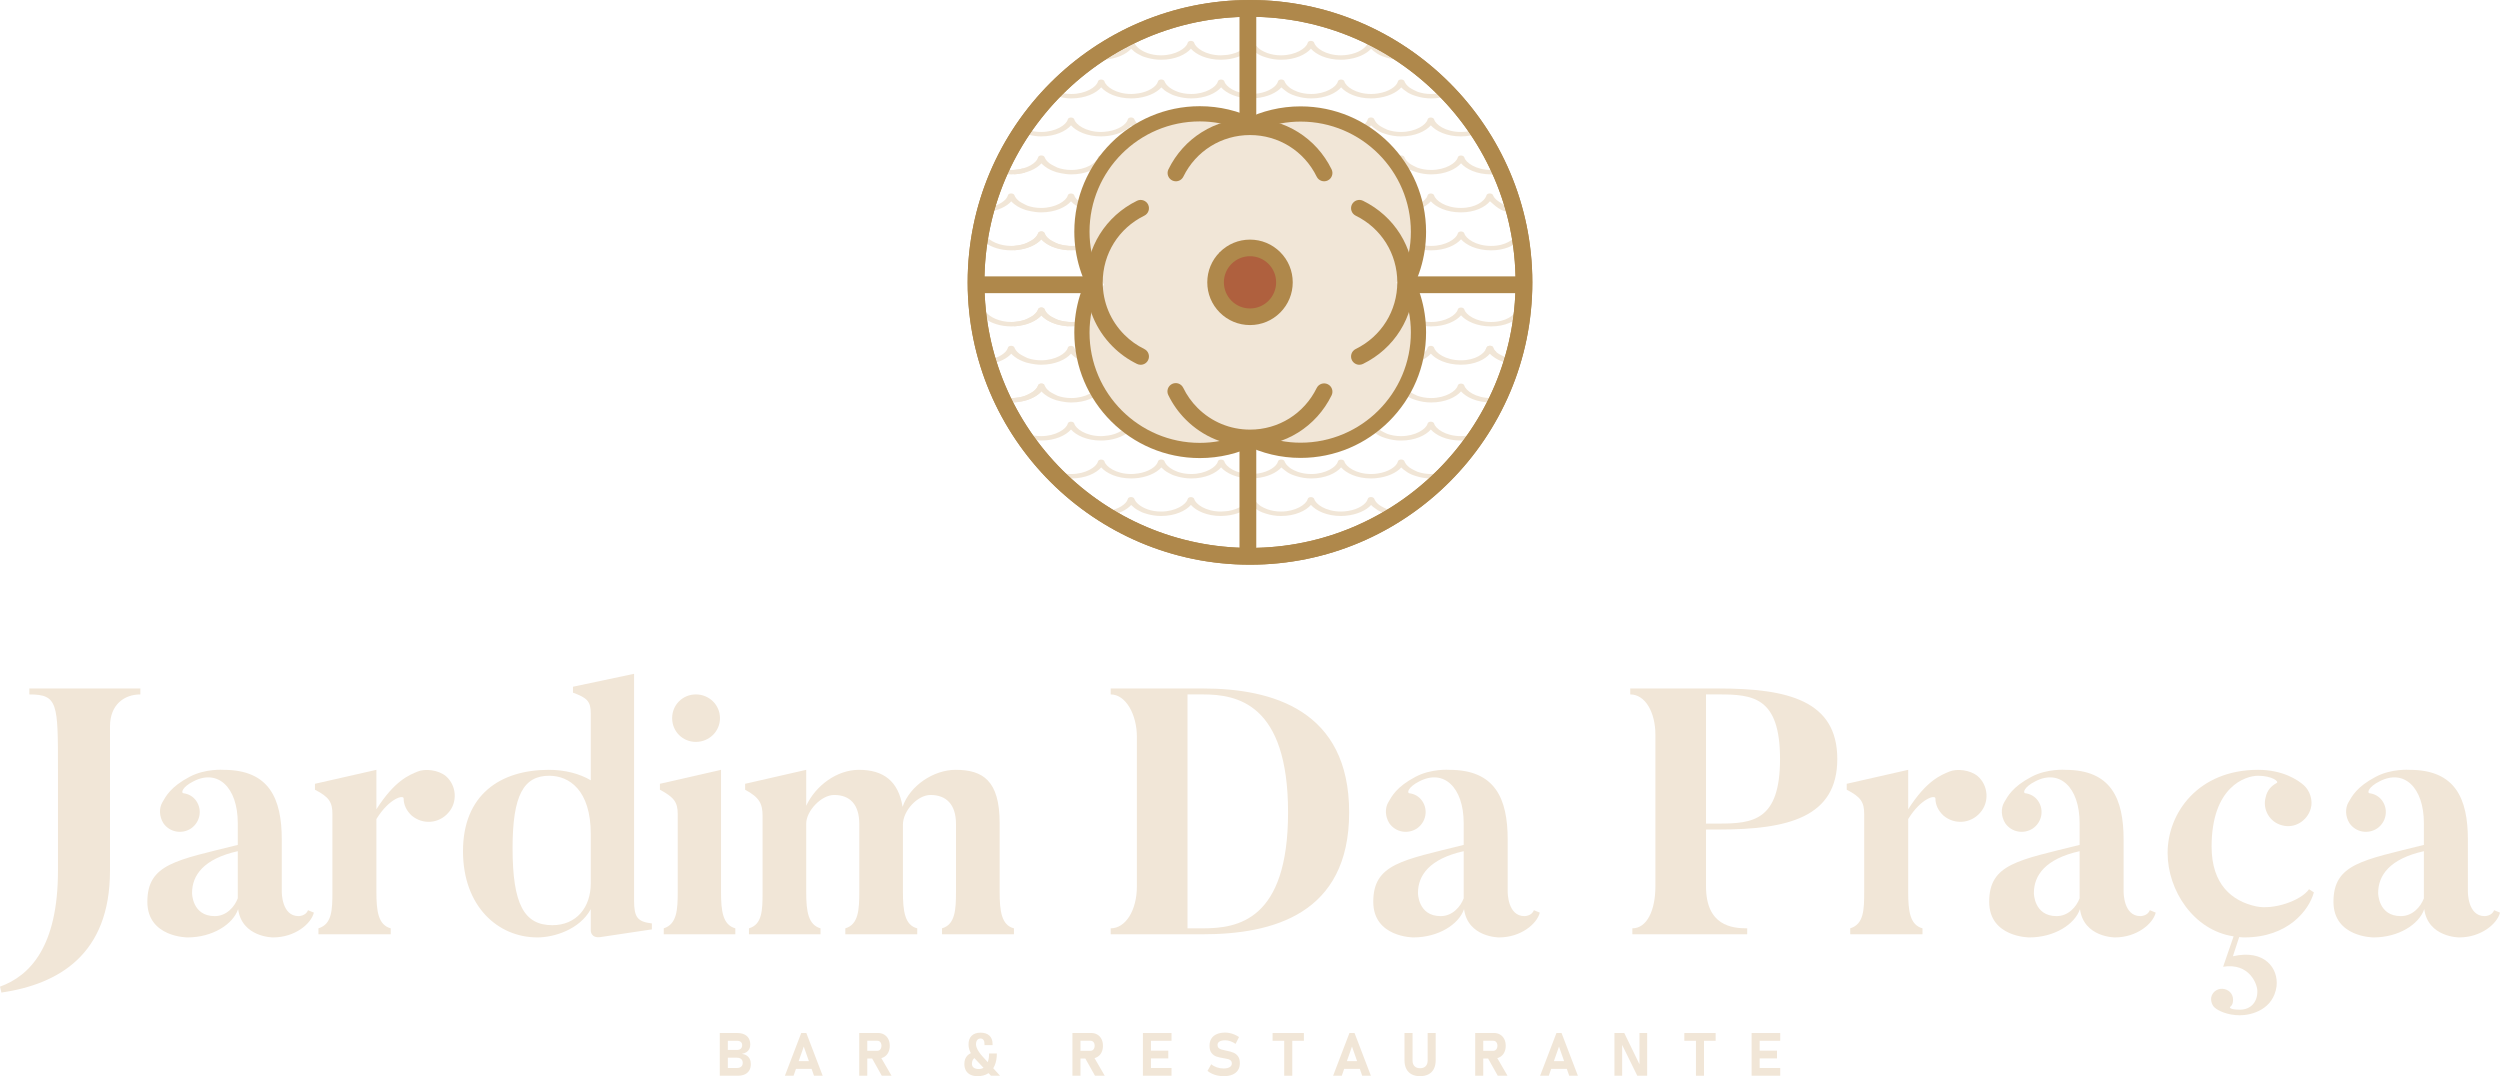 <?xml version="1.0" encoding="UTF-8"?> <!-- Creator: CorelDRAW 2020 (64 Bit) --> <svg xmlns="http://www.w3.org/2000/svg" xmlns:xlink="http://www.w3.org/1999/xlink" xmlns:xodm="http://www.corel.com/coreldraw/odm/2003" xml:space="preserve" width="132.597mm" height="57.079mm" version="1.1" style="shape-rendering:geometricPrecision; text-rendering:geometricPrecision; image-rendering:optimizeQuality; fill-rule:evenodd; clip-rule:evenodd" viewBox="0 0 13245.5 5701.8"> <defs> <style type="text/css"> <![CDATA[ .fil0 {fill:#F1E6D7;fill-rule:nonzero} .fil2 {fill:#AF603E;fill-rule:nonzero} .fil1 {fill:#AF884B;fill-rule:nonzero} ]]> </style> </defs> <g id="Camada_x0020_1">  <g id="_2745607277248"> <g> <path class="fil0" d="M743.63 3647.71l0 31.48c-83.23,0 -160.91,51.76 -160.91,170.17l0 763.93c0,445.82 -273.78,601.19 -575.29,645.6l-7.43 -31.47c159.11,-57.34 307.08,-212.71 307.08,-614.13l0 -538.28c0,-347.75 0,-395.81 -151.67,-395.81l0 -31.48 588.22 0z"></path> <path class="fil0" d="M1259.8 4509.72c-181.27,40.67 -242.31,127.6 -242.31,221.97 0,0 0,122.08 120.24,122.08 62.86,0 105.4,-49.94 122.07,-94.34l0 -249.71zm371.82 312.61l31.43 12.94c-14.79,59.2 -99.9,131.37 -216.41,131.37 0,0 -164.64,0 -184.97,-149.88 -27.77,81.41 -136.9,149.88 -268.24,149.88 0,0 -212.71,0 -212.71,-188.75 0,-201.6 155.37,-220.1 479.08,-301.48l0 -114.67c0,-192.41 -107.27,-288.62 -234.95,-222.01 -59.17,29.6 -66.57,61.03 -53.63,62.9 27.77,3.7 51.8,16.67 68.44,40.67 33.3,48.14 20.37,112.87 -27.73,146.17 -48.11,31.44 -112.84,20.34 -146.14,-27.73 -22.21,-35.17 -24.03,-79.57 -5.53,-111.04 18.47,-31.4 42.53,-81.37 144.27,-135 83.23,-44.37 179.44,-36.97 179.44,-36.97 242.31,0 308.92,151.64 308.92,369.95l0 275.57c0,0 -1.84,129.51 88.8,129.51 0,0 38.83,0 49.94,-31.44z"></path> <path class="fil0" d="M2362.34 4111.99c57.34,49.94 62.87,138.74 12.94,194.24 -49.94,57.34 -135.04,64.74 -194.24,14.8 -27.74,-25.94 -42.53,-57.34 -42.53,-90.67 0,-20.34 -75.84,-1.84 -144.27,109.13l0 384.76c0,103.6 9.23,175.74 75.84,194.27l0 31.44 -382.92 0 0 -31.44c72.13,-22.2 74,-98.06 74,-194.27l0 -410.62c0,-62.9 -16.66,-90.67 -92.47,-129.51l0 -31.43 325.55 -73.97 0 208.98c98.03,-153.5 173.87,-181.24 218.28,-199.78 38.87,-16.6 109.14,-9.2 149.84,24.06z"></path> <path class="fil0" d="M3130.04 4419.06c0,-233.07 -114.67,-308.95 -220.1,-308.95 -135.03,0 -194.24,101.78 -194.24,382.96 0,297.81 61.07,408.78 210.91,408.78 125.76,0 203.43,-92.5 203.43,-222.01l0 -260.78zm323.72 473.56l0 31.44 -271.92 40.7c-51.8,7.4 -51.8,-33.3 -51.8,-33.3l0 -114.71c-59.2,109.17 -196.04,149.88 -283.01,149.88 -209.01,0 -393.99,-164.67 -393.99,-456.92 0,-297.81 196.08,-430.99 455.02,-430.99 85.11,0 162.77,20.34 221.97,55.47l0 -353.28c0,-64.74 -18.46,-83.27 -94.33,-111.01l0 -31.43 323.71 -68.48 0 1200.52c0,90.63 18.53,112.87 94.34,122.11z"></path> <path class="fil0" d="M3686.89 3930.74c-70.26,0 -125.76,-55.51 -125.76,-125.77 0,-70.3 55.5,-125.8 125.76,-125.8 70.3,0 127.68,55.5 127.68,125.8 0,70.26 -57.38,125.77 -127.68,125.77zm209.05 987.77l0 31.48 -379.21 0 0 -31.48c70.3,-22.2 74,-99.9 74,-194.24l0 -410.65c0,-62.9 -18.5,-88.77 -94.34,-129.51l0 -31.4 323.71 -74 0 645.56c0,103.61 9.24,175.74 75.84,194.24z"></path> <path class="fil0" d="M5372.11 4949.97l-381.05 0 0 -31.47c70.3,-20.34 73.97,-99.9 73.97,-194.24l0 -358.85c0,-103.57 -51.76,-153.5 -135,-153.5 -68.44,0 -146.13,83.2 -146.13,157.21l0 355.15c0,101.73 9.23,177.61 75.83,194.24l0 31.47 -381.04 0 0 -31.47c70.26,-20.34 74,-99.9 74,-194.24l0 -358.85c0,-103.57 -49.98,-153.5 -133.21,-153.5 -68.44,0 -147.97,85.07 -147.97,151.64l0 364.42c0,101.77 11.1,172.04 75.84,190.54l0 31.47 -379.22 0 0 -31.47c70.26,-20.34 72.13,-96.17 72.13,-190.54l0 -405.08c0,-64.77 -16.66,-98.03 -92.46,-138.73l0 -31.44 323.71 -74.01 0 190.54c49.94,-107.3 162.77,-190.54 279.31,-190.54 129.47,0 209.01,59.21 231.21,196.08 38.87,-112.84 164.63,-196.08 281.18,-196.08 144.27,0 233.08,57.34 233.08,281.19l0 364.38c0,101.73 9.23,177.61 75.83,194.24l0 31.47z"></path> <path class="fil0" d="M6824.39 4304.37c0,-577.12 -270.08,-625.19 -451.35,-625.19l-81.37 0 0 1239.35 81.37 0c181.27,0 451.35,-38.87 451.35,-614.16zm323.71 0c0,540.16 -406.95,645.6 -775.07,645.6l-488.35 0 0 -31.44c79.53,0 138.74,-96.2 138.74,-222.01l0 -793.57c0,-114.67 -57.34,-223.77 -138.74,-223.77l0 -31.47 488.35 0c368.11,0 775.07,114.67 775.07,656.65z"></path> <path class="fil0" d="M7754.95 4509.72c-181.27,40.67 -242.31,127.6 -242.31,221.97 0,0 0,122.08 120.23,122.08 62.87,0 105.41,-49.94 122.08,-94.34l0 -249.71zm371.81 312.61l31.4 12.94c-14.79,59.2 -99.86,131.37 -216.37,131.37 0,0 -164.64,0 -185.01,-149.88 -27.73,81.41 -136.9,149.88 -268.21,149.88 0,0 -212.71,0 -212.71,-188.75 0,-201.6 155.37,-220.1 479.09,-301.48l0 -114.67c0,-192.41 -107.27,-288.62 -234.95,-222.01 -59.17,29.6 -66.57,61.03 -53.63,62.9 27.73,3.7 51.79,16.67 68.43,40.67 33.3,48.14 20.38,112.87 -27.76,146.17 -48.07,31.44 -112.81,20.34 -146.11,-27.73 -22.2,-35.17 -24.03,-79.57 -5.52,-111.04 18.46,-31.4 42.53,-81.37 144.26,-135 83.24,-44.37 179.41,-36.97 179.41,-36.97 242.35,0 308.95,151.64 308.95,369.95l0 275.57c0,0 -1.83,129.51 88.8,129.51 0,0 38.8,0 49.94,-31.44z"></path> <path class="fil0" d="M9038.83 4363.56l66.57 0c181.26,0 325.54,-14.8 325.54,-342.21 0,-329.25 -144.27,-342.18 -325.54,-342.18l-66.57 0 0 684.39zm0 31.47l0 301.48c0,209.08 138.73,222.01 218.24,222.01l0 31.48 -608.56 0 0 -31.48c77.67,0 122.11,-96.17 122.11,-222.01l0 -804.62c0,-114.71 -51.84,-212.71 -133.21,-212.71l0 -31.44 467.99 0c368.11,0 628.95,64.7 628.95,373.62 0,308.95 -260.84,373.68 -628.95,373.68l-66.57 0z"></path> <path class="fil0" d="M10478.02 4111.99c57.34,49.94 62.87,138.74 12.94,194.24 -49.94,57.34 -135.03,64.74 -194.24,14.8 -27.73,-25.94 -42.53,-57.34 -42.53,-90.67 0,-20.34 -75.84,-1.84 -144.23,109.13l0 384.76c0,103.6 9.2,175.74 75.8,194.27l0 31.44 -382.91 0 0 -31.44c72.14,-22.2 74.01,-98.06 74.01,-194.27l0 -410.62c0,-62.9 -16.67,-90.67 -92.47,-129.51l0 -31.43 325.57 -73.97 0 208.98c98,-153.5 173.83,-181.24 218.24,-199.78 38.88,-16.6 109.14,-9.2 149.84,24.06z"></path> <path class="fil0" d="M11018.22 4509.72c-181.27,40.67 -242.31,127.6 -242.31,221.97 0,0 0,122.08 120.24,122.08 62.86,0 105.41,-49.94 122.07,-94.34l0 -249.71zm371.82 312.61l31.44 12.94c-14.8,59.2 -99.87,131.37 -216.42,131.37 0,0 -164.63,0 -184.97,-149.88 -27.77,81.41 -136.9,149.88 -268.24,149.88 0,0 -212.71,0 -212.71,-188.75 0,-201.6 155.37,-220.1 479.08,-301.48l0 -114.67c0,-192.41 -107.26,-288.62 -234.91,-222.01 -59.21,29.6 -66.61,61.03 -53.63,62.9 27.73,3.7 51.76,16.67 68.44,40.67 33.26,48.14 20.33,112.87 -27.77,146.17 -48.07,31.44 -112.81,20.34 -146.14,-27.73 -22.2,-35.17 -24.03,-79.57 -5.53,-111.04 18.5,-31.4 42.53,-81.37 144.3,-135 83.21,-44.37 179.41,-36.97 179.41,-36.97 242.31,0 308.92,151.64 308.92,369.95l0 275.57c0,0 -1.84,129.51 88.8,129.51 0,0 38.83,0 49.94,-31.44z"></path> <path class="fil0" d="M12259.52 4727.97c-25.86,94.37 -136.9,238.64 -368.08,238.64 -3.74,0 -12.97,0 -27.77,-1.83l-33.29 101.7c168.34,-38.8 242.31,64.77 231.24,159.11 -16.67,123.94 -133.21,153.53 -194.24,153.53 -68.44,0 -116.54,-25.9 -131.34,-38.87 -14.8,-11.07 -24.07,-35.13 -20.34,-57.34 7.37,-31.47 38.84,-49.94 70.27,-42.53 31.47,7.4 49.94,35.13 44.4,68.44 -1.84,12.97 -7.4,20.37 -14.8,25.9 -3.7,3.71 0,14.8 51.8,14.8 59.21,0 94.34,-42.53 92.47,-99.87 0,-33.33 -40.67,-149.84 -181.27,-127.64l55.5 -160.97c-210.87,-31.44 -349.61,-242.35 -349.61,-442.12 0,-212.71 162.77,-440.22 479.12,-440.22 131.3,0 210.87,53.63 242.31,81.4 31.43,27.74 49.94,79.53 36.96,123.91 -18.46,64.73 -85.07,107.3 -151.64,88.8 -66.6,-16.67 -105.47,-85.11 -86.97,-149.84 7.43,-35.13 29.6,-59.21 57.37,-74.01 16.6,-7.39 -24.07,-38.83 -98.03,-38.83 -66.61,0 -246.05,57.37 -246.05,375.52 0,199.78 107.3,288.54 234.94,316.31 92.47,20.37 238.61,-29.6 281.19,-90.67l25.86 16.67z"></path> <path class="fil0" d="M12842.25 4509.72c-181.27,40.67 -242.31,127.6 -242.31,221.97 0,0 0,122.08 120.23,122.08 62.87,0 105.45,-49.94 122.08,-94.34l0 -249.71zm371.81 312.61l31.44 12.94c-14.8,59.2 -99.87,131.37 -216.41,131.37 0,0 -164.64,0 -184.97,-149.88 -27.77,81.41 -136.91,149.88 -268.25,149.88 0,0 -212.71,0 -212.71,-188.75 0,-201.6 155.37,-220.1 479.09,-301.48l0 -114.67c0,-192.41 -107.27,-288.62 -234.92,-222.01 -59.2,29.6 -66.6,61.03 -53.63,62.9 27.74,3.7 51.76,16.67 68.44,40.67 33.26,48.14 20.34,112.87 -27.77,146.17 -48.07,31.44 -112.8,20.34 -146.13,-27.73 -22.21,-35.17 -24,-79.57 -5.53,-111.04 18.5,-31.4 42.53,-81.37 144.3,-135 83.2,-44.37 179.41,-36.97 179.41,-36.97 242.31,0 308.95,151.64 308.95,369.95l0 275.57c0,0 -1.87,129.51 88.76,129.51 0,0 38.84,0 49.94,-31.44z"></path> </g> <g> <path class="fil0" d="M7408.58 2709.84c-22.12,-1.3 -41.67,-5.61 -58.58,-11.59 -5.59,-2.26 -32.1,-14.76 -43.34,-23.39 -0.03,0.1 -16.42,-12.62 -22.1,-24.63l-2.99 -6.52c-4.2,-13.75 -32.29,-13.98 -35.42,0.64l-0.6 2.01c-7.43,23.53 -46.76,52.47 -105.58,61.13l-0.04 -0.14c-10.89,1.73 -22.41,2.9 -35.06,2.9 -82.28,0 -134.82,-40.22 -141.73,-66.19 -4.2,-13.71 -31.97,-14.05 -35.1,0.57 -7.43,28.47 -64.31,65.62 -140.93,65.62 -27.91,0 -52.11,-4.79 -72.45,-11.99 -3.31,-1.34 -31.05,-11.77 -43.38,-23.39 0,0.1 -16.41,-12.62 -22.09,-24.63l-2.97 -6.52c-4.23,-13.75 -32.28,-13.98 -35.45,0.64l-0.56 2.01c-7.33,23.15 -45.46,51.62 -102.69,60.78 0,-0.14 -24.49,3.11 -38.48,3.11 -82.29,0 -134.83,-40.22 -141.74,-66.19 -4.2,-13.71 -31.93,-14.05 -35.1,0.57 -7.43,28.47 -64.31,65.62 -140.89,65.62 -27.94,0 -52.15,-4.79 -72.49,-11.99l0.08 -0.25c-17.8,-6.3 -32.18,-14.51 -43.42,-23.15 -0.03,0.1 -16.42,-12.62 -22.13,-24.63l-2.96 -6.52c-4.24,-13.75 -32.29,-13.98 -35.45,0.64l-0.57 2.01c-7.5,23.71 -47.29,52.78 -106.71,61.28l0.04 -0.5c-9.43,1.59 -19.25,2.83 -30.14,3.07 11.01,7.15 22.1,14.19 33.31,21.06 54.87,-7.32 99.43,-29.97 122.2,-55.8l17.8 15.89c3.28,2.5 6.83,4.89 10.5,7.29 1.62,0.99 21.71,12.34 30.42,15.92 2.4,1.06 46.23,19.18 99.51,19.18 75.73,0 132.05,-28.3 158.48,-58.61 26.56,30.31 83.16,58.61 159.25,58.61 5.56,0 24.94,-1.34 26.95,-1.56 59.67,-5.63 108.68,-29.25 132.9,-56.73 12.02,11.17 34.18,26.92 34.74,27.24 7.33,4.26 15.29,8.28 23.99,11.87l19.74 6.8c24.8,7.79 51.8,12.38 79.74,12.38 75.77,0 132.08,-28.3 158.51,-58.61 26.57,30.31 83.17,58.61 159.25,58.61 5.39,0 10.51,-0.36 15.65,-0.67l0 0.21 3.28 -0.36 5.42 -0.52c60.64,-5.25 110.55,-29.15 135.03,-56.95l10.79 10.15 23.96 17.09c7.33,4.26 15.29,8.28 23.96,11.87l19.77 6.8c11.06,3.48 22.55,6.32 34.36,8.39 10.58,-6.5 21.07,-13.16 31.47,-19.92z"></path> <path class="fil0" d="M7668.08 2494.15c-23.23,10.26 -52.48,17.32 -85.67,17.32 -27.91,0 -52.11,-4.82 -72.48,-12.01 -5.6,-2.26 -32.11,-14.77 -43.35,-23.36 -0.03,0.1 -16.42,-12.66 -22.1,-24.67l-2.99 -6.55c-4.2,-13.71 -32.29,-13.95 -35.42,0.67l-0.6 2.05c-7.43,23.53 -46.8,52.43 -105.62,61.1l0 -0.11c-10.89,1.7 -22.41,2.89 -35.06,2.89 -82.28,0 -134.82,-40.24 -141.73,-66.21 -4.24,-13.75 -31.97,-14.02 -35.1,0.6 -7.43,28.4 -64.31,65.61 -140.93,65.61 -27.91,0 -52.11,-4.82 -72.45,-12.01 -3.31,-1.35 -31.05,-11.78 -43.37,-23.36 0,0.1 -16.42,-12.66 -22.1,-24.67l-2.97 -6.55c-4.23,-13.71 -32.28,-13.95 -35.45,0.67l-0.56 2.05c-7.33,23.15 -45.46,51.58 -102.69,60.75 0,-0.11 -24.49,3.13 -38.48,3.13 -82.29,0 -134.83,-40.24 -141.74,-66.21 -4.2,-13.75 -31.93,-14.02 -35.1,0.6 -7.43,28.4 -64.31,65.61 -140.89,65.61 -27.94,0 -52.15,-4.82 -72.48,-12.01l0.07 -0.25c-17.8,-6.27 -32.18,-14.52 -43.45,-23.12 0,0.1 -16.42,-12.66 -22.1,-24.67l-2.96 -6.55c-4.24,-13.71 -32.29,-13.95 -35.45,0.67l-0.57 2.05c-7.5,23.64 -47.29,52.78 -106.71,61.24l0.04 -0.49c-10.51,1.79 -21.54,3.13 -33.9,3.13 -82.25,0 -134.82,-40.24 -141.74,-66.21 -4.23,-13.75 -31.97,-14.02 -35.1,0.6 -7.43,28.4 -64.31,65.61 -140.92,65.61 -27.91,0 -52.12,-4.82 -72.45,-12.01 0,-0.08 -29.06,-13.38 -41.6,-22.07 15.37,16.67 31.13,32.98 47.26,48.92 15.07,3.54 41.07,8.63 66.79,8.63 75.77,0 132.08,-28.3 158.51,-58.57 26.57,30.27 83.16,58.57 159.25,58.57 5.35,0 10.47,-0.32 15.5,-0.71l0 0.22c64.67,-3.57 118.09,-28.62 143.75,-57.76l17.83 15.89c3.28,2.5 6.83,4.89 10.5,7.25 1.63,1.03 21.71,12.38 30.42,15.96 2.4,0.99 46.23,19.14 99.51,19.14 75.73,0 132.05,-28.3 158.48,-58.57 26.57,30.27 83.16,58.57 159.25,58.57 5.56,0 24.94,-1.34 26.95,-1.55 59.67,-5.6 108.68,-29.25 132.9,-56.7 12.02,11.17 34.18,26.85 34.74,27.2 7.33,4.3 15.29,8.32 23.99,11.91l19.74 6.73c24.81,7.82 51.8,12.41 79.74,12.41 75.77,0 132.08,-28.3 158.51,-58.57 26.57,30.27 83.17,58.57 159.25,58.57 5.39,0 10.51,-0.32 15.61,-0.67l0 0.18 3.32 -0.29 5.42 -0.56c60.64,-5.25 110.51,-29.11 135.03,-56.91l10.79 10.11 23.96 17.09c7.33,4.3 15.25,8.32 23.96,11.91l19.73 6.73c24.84,7.82 51.84,12.41 79.78,12.41 17.61,0 34.16,-1.55 49.54,-4.28 12.24,-11.99 24.32,-24.11 36.13,-36.52zm-2130.58 -43.91l-2.42 -5.36c-1.38,-4.48 -5.27,-7.49 -10,-9.02 4.12,4.81 8.24,9.62 12.42,14.38z"></path> <path class="fil0" d="M7829.01 2291.33c-22.05,11.27 -51.66,19.4 -88.8,19.4 -82.25,0 -134.79,-40.25 -141.7,-66.18 -4.23,-13.75 -31.97,-14.06 -35.1,0.56 -7.47,28.44 -64.34,65.62 -140.92,65.62 -27.91,0 -52.12,-4.82 -72.49,-11.98 -5.6,-2.26 -32.11,-14.76 -43.34,-23.4 0,0.11 -16.42,-12.62 -22.1,-24.63l-3 -6.55c-4.2,-13.71 -32.28,-13.95 -35.41,0.67l-0.6 2.01c-7.44,23.54 -46.77,52.47 -105.58,61.14l0 -0.14c-10.93,1.73 -22.46,2.89 -35.1,2.89 -82.28,0 -134.82,-40.25 -141.74,-66.18 -4.2,-13.75 -31.97,-14.06 -35.09,0.56 -7.44,28.44 -64.32,65.62 -140.93,65.62 -27.91,0 -52.12,-4.82 -72.45,-11.98 -3.32,-1.34 -31.05,-11.78 -43.38,-23.4 0,0.11 -16.42,-12.62 -22.1,-24.63l-2.96 -6.55c-4.23,-13.71 -32.29,-13.95 -35.45,0.67l-0.57 2.01c-7.32,23.16 -45.45,51.59 -102.68,60.79 0,-0.14 -24.49,3.1 -38.49,3.1 -82.28,0 -134.82,-40.25 -141.74,-66.18 -4.19,-13.75 -31.93,-14.06 -35.09,0.56 -7.44,28.44 -64.31,65.62 -140.89,65.62 -27.95,0 -52.15,-4.82 -72.49,-11.98l0.07 -0.28c-17.79,-6.27 -32.18,-14.48 -43.41,-23.13 -0.04,0.11 -16.42,-12.62 -22.13,-24.63l-2.97 -6.55c-4.23,-13.71 -32.28,-13.95 -35.45,0.67l-0.56 2.01c-7.51,23.68 -47.29,52.79 -106.71,61.28l0.03 -0.49c-10.5,1.76 -21.5,3.1 -33.9,3.1 -82.24,0 -134.82,-40.25 -141.73,-66.18 -4.24,-13.75 -31.97,-14.06 -35.1,0.56 -7.43,28.44 -64.31,65.62 -140.92,65.62 -27.91,0 -52.12,-4.82 -72.46,-11.98 0.03,-0.09 -19.33,-8.94 -33.27,-16.94 8.92,13.81 18.1,27.42 27.48,40.9 7.91,2.13 43.32,11.53 78.26,11.53 75.76,0 132.11,-28.3 158.54,-58.6 26.53,30.3 83.13,58.6 159.21,58.6 5.36,0 10.47,-0.32 15.51,-0.67l0 0.18c64.66,-3.56 118.08,-28.65 143.78,-57.8l17.8 15.89c3.28,2.51 6.83,4.93 10.5,7.3 1.62,0.98 21.71,12.33 30.41,15.92 2.4,1.02 46.24,19.17 99.52,19.17 75.73,0 132.04,-28.3 158.47,-58.6 26.57,30.3 83.17,58.6 159.25,58.6 5.57,0 24.95,-1.34 26.96,-1.55 59.66,-5.63 108.68,-29.25 132.89,-56.74 12.02,11.21 34.18,26.89 34.75,27.24 7.32,4.27 15.29,8.28 23.99,11.88l19.74 6.76c24.8,7.83 51.79,12.41 79.74,12.41 75.77,0 132.08,-28.3 158.51,-58.6 26.57,30.3 83.16,58.6 159.25,58.6 5.39,0 10.5,-0.35 15.64,-0.67l0 0.18 3.28 -0.32 5.43 -0.53c60.67,-5.24 110.54,-29.14 135.03,-56.95l10.82 10.15 23.92 17.09c7.33,4.27 15.29,8.28 23.96,11.88l19.77 6.76c24.81,7.83 51.8,12.41 79.75,12.41 75.73,0 132.08,-28.3 158.51,-58.6 26.57,30.3 83.13,58.6 159.21,58.6 23.97,0 45.74,-3 65.13,-7.98 8.06,-11.52 15.94,-23.17 23.67,-34.92z"></path> <path class="fil0" d="M7931.81 2106.82c-9.85,1.39 -20.39,2.16 -31.66,2.16 -82.28,0 -134.82,-40.24 -141.74,-66.18 -4.23,-13.75 -31.96,-14.09 -35.09,0.53 -7.44,28.48 -64.35,65.65 -140.93,65.65 -27.91,0 -52.11,-4.82 -72.49,-11.98 -5.59,-2.29 -32.07,-14.76 -43.34,-23.4 0,0.11 -16.42,-12.65 -22.1,-24.66l-2.99 -6.52c-4.2,-13.74 -32.29,-13.98 -35.42,0.64l-0.6 2.01c-7.43,23.53 -46.76,52.47 -105.58,61.14l0 -0.11c-10.89,1.69 -22.42,2.89 -35.1,2.89 -82.25,0 -134.82,-40.24 -141.73,-66.18 -4.2,-13.75 -31.94,-14.09 -35.1,0.53 -7.44,28.48 -64.31,65.65 -140.89,65.65 -27.91,0 -52.12,-4.82 -72.49,-11.98 -3.31,-1.34 -31.01,-11.77 -43.34,-23.4 0,0.11 -16.42,-12.65 -22.1,-24.66l-3 -6.52c-4.23,-13.74 -32.28,-13.98 -35.45,0.64l-0.56 2.01c-7.33,23.16 -45.42,51.62 -102.66,60.82 -0.03,-0.14 -24.52,3.1 -38.51,3.1 -82.25,0 -134.79,-40.24 -141.74,-66.18 -4.2,-13.75 -31.93,-14.09 -35.06,0.53 -7.47,28.48 -64.35,65.65 -140.93,65.65 -27.91,0 -52.11,-4.82 -72.49,-11.98l0.08 -0.28c-17.76,-6.31 -32.18,-14.48 -43.42,-23.13 0,0.11 -16.42,-12.65 -22.1,-24.66l-2.99 -6.52c-4.2,-13.74 -32.29,-13.98 -35.45,0.64l-0.57 2.01c-7.47,23.71 -47.29,52.79 -106.71,61.28l0.07 -0.46c-10.54,1.73 -21.57,3.1 -33.93,3.1 -82.25,0 -134.82,-40.24 -141.74,-66.18 -4.2,-13.75 -31.93,-14.09 -35.1,0.53 -7.43,28.48 -64.31,65.65 -140.89,65.65 -27.91,0 -52.15,-4.82 -72.48,-11.98 0.03,-0.11 -32.11,-14.76 -43.34,-23.4 -0.04,0.11 -16.42,-12.65 -22.1,-24.66l-3 -6.52c-4.2,-13.74 -32.29,-13.98 -35.45,0.64l-0.57 2.01c-8.24,26.07 -55.36,59.03 -125.07,63.43l0 23.5c64.67,-3.6 118.09,-28.69 143.79,-57.83l2.85 2.72 4.38 4.51 3.56 2.93 7.01 5.74c3.28,2.54 6.84,4.93 10.5,7.29l4.63 3.18 1.8 0.91c7.32,4.27 15.29,8.25 23.99,11.88l7.47 2.75c4.02,1.52 7.89,3.14 12.16,4.48 0.03,-0.14 40.28,11.95 79.88,11.95 75.74,0 132.08,-28.29 158.51,-58.64 26.54,30.35 83.13,58.64 159.22,58.64 5.35,0 10.5,-0.31 15.5,-0.7l0 0.21c64.67,-3.6 118.09,-28.69 143.75,-57.83l17.83 15.89c3.28,2.54 6.83,4.93 10.54,7.29 1.58,1.02 21.67,12.34 30.38,15.96 2.43,1.03 46.23,19.17 99.51,19.17 75.73,0 132.08,-28.29 158.51,-58.64 26.57,30.35 83.13,58.64 159.22,58.64 5.56,0 24.94,-1.37 26.95,-1.55 59.7,-5.67 108.68,-29.25 132.9,-56.77 12.02,11.24 34.17,26.92 34.74,27.27 7.33,4.27 15.29,8.25 23.99,11.88l19.74 6.77c24.84,7.82 51.8,12.4 79.78,12.4 75.73,0 132.08,-28.29 158.51,-58.64 26.53,30.35 83.13,58.64 159.21,58.64 5.39,0 10.54,-0.35 15.65,-0.7l0 0.21 3.28 -0.35 5.45 -0.53c60.65,-5.25 110.48,-29.15 135,-56.95l10.79 10.15 23.96 17.12c7.33,4.27 15.29,8.25 23.99,11.88l19.74 6.77c24.8,7.82 51.8,12.4 79.74,12.4 75.73,0 132.08,-28.29 158.51,-58.64 26.57,30.35 83.13,58.64 159.25,58.64 6.78,0 13.4,-0.25 19.82,-0.71 4.04,-8.26 7.95,-16.6 11.84,-24.95z"></path> <path class="fil0" d="M7912.09 1845.64l-1.13 -3.18c-4.2,-13.71 -32.63,-13.82 -35.77,0.82l-1.3 3.88 -0.04 0c-9.79,25.72 -55.22,61.87 -133.63,61.87 -82.25,0 -134.82,-40.24 -141.7,-66.18 -4.24,-13.75 -31.97,-14.09 -35.13,0.57 -7.44,28.44 -64.32,65.61 -140.9,65.61 -27.94,0 -52.15,-4.82 -72.48,-11.98 -5.6,-2.26 -32.11,-14.76 -43.34,-23.4 -0.04,0.11 -16.42,-12.61 -22.14,-24.62l-2.96 -6.56c-4.2,-13.71 -32.29,-13.95 -35.42,0.67l-0.6 1.98c-7.43,23.54 -46.76,52.5 -105.58,61.17l-0.03 -0.14c-10.89,1.73 -22.42,2.89 -35.06,2.89 -82.29,0 -134.83,-40.24 -141.74,-66.18 -4.2,-13.75 -31.97,-14.09 -35.1,0.57 -7.43,28.44 -64.35,65.61 -140.92,65.61 -27.91,0 -52.12,-4.82 -72.45,-11.98 -3.32,-1.34 -31.05,-11.81 -43.38,-23.4 0,0.11 -16.42,-12.61 -22.1,-24.62l-2.96 -6.56c-4.24,-13.71 -32.29,-13.95 -35.45,0.67l-0.57 1.98c-7.33,23.19 -45.46,51.62 -102.69,60.82 0,-0.14 -24.49,3.1 -38.48,3.1 -82.28,0 -134.82,-40.24 -141.74,-66.18 -4.2,-13.75 -31.93,-14.09 -35.09,0.57 -7.44,28.44 -64.32,65.61 -140.9,65.61 -27.94,0 -52.15,-4.82 -72.48,-11.98l0.07 -0.28c-17.8,-6.31 -32.18,-14.48 -43.41,-23.13 -0.04,0.11 -16.42,-12.61 -22.14,-24.62l-2.96 -6.56c-4.2,-13.71 -32.29,-13.95 -35.45,0.67l-0.57 1.98c-7.5,23.71 -47.29,52.79 -106.71,61.31l0.04 -0.49c-10.54,1.76 -21.54,3.1 -33.9,3.1 -82.28,0 -134.82,-40.24 -141.74,-66.18 -4.23,-13.75 -31.96,-14.09 -35.09,0.57 -7.44,28.44 -64.31,65.61 -140.93,65.61 -27.91,0 -52.11,-4.82 -72.45,-11.98 0.04,-0.11 -32.11,-14.76 -43.38,-23.4 0,0.11 -16.42,-12.61 -22.1,-24.62l-2.96 -6.56c-4.23,-13.71 -32.28,-13.95 -35.45,0.67l-0.6 1.98c-7.22,22.99 -44.62,51.23 -100.97,60.67 2.23,7.63 4.44,15.26 6.79,22.85 50.6,-8.48 91.42,-30.02 112.89,-54.38l2.9 2.72 4.37 4.52 3.57 2.92 7.01 5.74c3.24,2.51 6.79,4.86 10.5,7.3l4.58 3.17 1.84 0.88c7.33,4.27 15.29,8.25 23.99,11.88l7.47 2.75c4.02,1.52 7.86,3.14 12.13,4.48 0.03,-0.17 40.28,11.95 79.88,11.95 75.77,0 132.08,-28.29 158.51,-58.6 26.57,30.31 83.17,58.6 159.25,58.6 5.35,0 10.47,-0.31 15.5,-0.7l0 0.21c64.67,-3.56 118.05,-28.65 143.75,-57.8l17.83 15.89c3.28,2.51 6.84,4.86 10.51,7.3 1.62,0.98 21.71,12.3 30.41,15.92 2.4,1.03 46.23,19.17 99.51,19.17 75.74,0 132.05,-28.29 158.51,-58.6 26.54,30.31 83.13,58.6 159.22,58.6 5.53,0 24.95,-1.34 26.92,-1.55 59.7,-5.63 108.71,-29.25 132.93,-56.74 12.02,11.18 34.18,26.89 34.74,27.24 7.33,4.27 15.29,8.25 23.96,11.88l19.77 6.77c24.81,7.82 51.8,12.4 79.75,12.4 75.76,0 132.08,-28.29 158.51,-58.6 26.57,30.31 83.16,58.6 159.25,58.6 5.38,0 10.5,-0.35 15.64,-0.7l0 0.21 3.28 -0.35 5.42 -0.5c60.65,-5.28 110.51,-29.14 135.04,-56.95l10.78 10.15 23.96 17.09c7.33,4.27 15.29,8.25 23.96,11.88l19.77 6.77c24.81,7.82 51.76,12.4 79.74,12.4 75.74,0 132.09,-28.29 158.51,-58.6 26.54,30.31 83.13,58.6 159.22,58.6 74.88,0 129.12,-28.33 153.99,-58.99 4.13,4.27 8.95,8.38 14.24,12.48 4.26,-8.14 10.53,-15.33 19.1,-20.9 -7.44,-6.77 -12.87,-13.47 -15.47,-19.49z"></path> <path class="fil0" d="M8059.54 1630.01c-9.8,-2.56 -22.42,0.74 -24.44,10.2l-1.27 3.88 -0.07 0c-9.76,25.72 -55.19,61.91 -133.6,61.91 -82.28,0 -134.82,-40.24 -141.74,-66.21 -4.23,-13.75 -31.96,-14.06 -35.09,0.56 -7.44,28.44 -64.35,65.65 -140.93,65.65 -27.91,0 -52.11,-4.82 -72.49,-12.02 -5.59,-2.25 -32.07,-14.76 -43.34,-23.36 0,0.11 -16.42,-12.65 -22.1,-24.66l-2.99 -6.55c-4.2,-13.71 -32.29,-13.95 -35.42,0.67l-0.6 2.01c-7.43,23.54 -46.76,52.47 -105.58,61.14l0 -0.14c-10.89,1.72 -22.42,2.92 -35.1,2.92 -82.25,0 -134.82,-40.24 -141.73,-66.21 -4.2,-13.75 -31.94,-14.06 -35.1,0.56 -7.44,28.44 -64.31,65.65 -140.89,65.65 -27.91,0 -52.12,-4.82 -72.49,-12.02 -3.31,-1.34 -31.01,-11.77 -43.34,-23.36 0,0.11 -16.42,-12.65 -22.1,-24.66l-3 -6.55c-4.23,-13.71 -32.28,-13.95 -35.45,0.67l-0.56 2.01c-7.33,23.19 -45.42,51.62 -102.66,60.78 -0.03,-0.1 -24.52,3.14 -38.51,3.14 -82.25,0 -134.79,-40.24 -141.74,-66.21 -4.2,-13.75 -31.93,-14.06 -35.06,0.56 -7.47,28.44 -64.35,65.65 -140.93,65.65 -27.91,0 -52.11,-4.82 -72.49,-12.02l0.08 -0.24c-17.76,-6.31 -32.18,-14.52 -43.42,-23.13 0,0.11 -16.42,-12.65 -22.1,-24.66l-2.99 -6.55c-4.2,-13.71 -32.29,-13.95 -35.45,0.67l-0.57 2.01c-7.47,23.68 -47.29,52.79 -106.71,61.28l0.07 -0.5c-10.54,1.77 -21.57,3.14 -33.93,3.14 -82.25,0 -134.82,-40.24 -141.74,-66.21 -4.2,-13.75 -31.93,-14.06 -35.1,0.56 -7.43,28.44 -64.31,65.65 -140.89,65.65 -27.91,0 -52.15,-4.82 -72.48,-12.02 0.03,-0.07 -32.11,-14.76 -43.34,-23.36 -0.04,0.11 -16.42,-12.65 -22.1,-24.66l-3 -6.55c-4.2,-13.71 -32.29,-13.95 -35.45,0.67l-0.57 2.01c-8.24,26.08 -55.36,58.99 -125.07,63.39l0 23.5c64.67,-3.56 118.09,-28.61 143.79,-57.79l2.85 2.72 4.38 4.51 3.56 2.93 7.01 5.77c3.28,2.51 6.84,4.86 10.5,7.26l4.63 3.18 1.8 0.88c7.32,4.3 15.29,8.28 23.99,11.91l7.47 2.75c4.02,1.49 7.89,3.14 12.16,4.45 0.03,-0.14 40.28,11.95 79.88,11.95 75.74,0 132.08,-28.3 158.51,-58.57 26.54,30.27 83.13,58.57 159.22,58.57 5.35,0 10.5,-0.32 15.5,-0.71l0 0.21c64.67,-3.56 118.09,-28.61 143.75,-57.79l17.83 15.92c3.28,2.51 6.83,4.86 10.54,7.26 1.58,1.02 21.67,12.34 30.38,15.96 2.43,0.99 46.23,19.14 99.51,19.14 75.73,0 132.08,-28.3 158.51,-58.57 26.57,30.27 83.13,58.57 159.22,58.57 5.56,0 24.94,-1.34 26.95,-1.55 59.7,-5.6 108.68,-29.25 132.9,-56.74 12.02,11.21 34.17,26.89 34.74,27.24 7.33,4.3 15.29,8.28 23.99,11.91l19.74 6.73c24.84,7.82 51.8,12.41 79.78,12.41 75.73,0 132.08,-28.3 158.51,-58.57 26.53,30.27 83.13,58.57 159.21,58.57 5.39,0 10.54,-0.35 15.65,-0.67l0 0.17 3.28 -0.31 5.45 -0.53c60.65,-5.28 110.48,-29.11 135,-56.95l10.79 10.15 23.96 17.09c7.33,4.3 15.29,8.28 23.99,11.91l19.74 6.73c24.8,7.82 51.8,12.41 79.74,12.41 75.73,0 132.08,-28.3 158.51,-58.57 26.57,30.27 83.13,58.57 159.25,58.57 74.89,0 129.12,-28.3 153.99,-59l1.08 1.11c1.64,-13.8 3.06,-27.66 4.31,-41.58z"></path> <path class="fil0" d="M8040.09 1229.82c-2.5,1.79 -4.33,4.25 -4.99,7.37l-1.27 3.91 -0.07 -0.03c-9.76,25.72 -55.19,61.91 -133.6,61.91 -82.28,0 -134.82,-40.25 -141.74,-66.22 -4.23,-13.71 -31.96,-14.05 -35.09,0.6 -7.44,28.44 -64.35,65.62 -140.93,65.62 -27.91,0 -52.11,-4.82 -72.49,-12.02 -5.59,-2.26 -32.07,-14.76 -43.34,-23.36 0,0.11 -16.42,-12.65 -22.1,-24.66l-2.99 -6.56c-4.2,-13.71 -32.29,-13.92 -35.42,0.71l-0.6 1.98c-7.43,23.53 -46.76,52.46 -105.58,61.17l0 -0.14c-10.89,1.73 -22.42,2.89 -35.1,2.89 -82.25,0 -134.82,-40.25 -141.73,-66.22 -4.2,-13.71 -31.94,-14.05 -35.1,0.6 -7.44,28.44 -64.31,65.62 -140.89,65.62 -27.91,0 -52.12,-4.82 -72.49,-12.02 -3.31,-1.34 -31.01,-11.77 -43.34,-23.36 0,0.11 -16.42,-12.65 -22.1,-24.66l-3 -6.56c-4.23,-13.71 -32.28,-13.92 -35.45,0.71l-0.56 1.98c-7.33,23.19 -45.42,51.62 -102.66,60.81 -0.03,-0.14 -24.52,3.11 -38.51,3.11 -82.25,0 -134.79,-40.25 -141.74,-66.22 -4.2,-13.71 -31.93,-14.05 -35.06,0.6 -7.47,28.44 -64.35,65.62 -140.93,65.62 -27.91,0 -52.11,-4.82 -72.49,-12.02l0.08 -0.25c-17.76,-6.3 -32.18,-14.51 -43.42,-23.12 0,0.11 -16.42,-12.65 -22.1,-24.66l-2.99 -6.56c-4.2,-13.71 -32.29,-13.92 -35.45,0.71l-0.57 1.98c-7.47,23.67 -47.29,52.78 -106.71,61.27l0.07 -0.49c-10.54,1.8 -21.57,3.14 -33.93,3.14 -82.25,0 -134.82,-40.25 -141.74,-66.22 -4.2,-13.71 -31.93,-14.05 -35.1,0.6 -7.43,28.44 -64.31,65.62 -140.89,65.62 -27.91,0 -52.15,-4.82 -72.48,-12.02 0.03,-0.07 -32.11,-14.76 -43.34,-23.36 -0.04,0.11 -16.42,-12.65 -22.1,-24.66l-3 -6.56c-4.2,-13.71 -32.29,-13.92 -35.45,0.71l-0.57 1.98c-8.24,26.11 -55.36,58.99 -125.07,63.43l0 23.46c64.67,-3.53 118.09,-28.62 143.79,-57.8l2.85 2.72 4.38 4.52 3.56 2.96 7.01 5.74c3.28,2.51 6.84,4.86 10.5,7.26l4.63 3.17 1.8 0.92c7.32,4.27 15.29,8.24 23.99,11.88l7.47 2.75c4.02,1.52 7.89,3.14 12.16,4.45 0.03,-0.15 40.28,11.94 79.88,11.94 75.74,0 132.08,-28.29 158.51,-58.57 26.54,30.28 83.13,58.57 159.22,58.57 5.35,0 10.5,-0.28 15.5,-0.7l0 0.21c64.67,-3.53 118.09,-28.62 143.75,-57.8l17.83 15.93c3.28,2.51 6.83,4.86 10.54,7.26 1.58,1.02 21.67,12.33 30.38,15.96 2.43,0.99 46.23,19.13 99.51,19.13 75.73,0 132.08,-28.29 158.51,-58.57 26.57,30.28 83.13,58.57 159.22,58.57 5.56,0 24.94,-1.3 26.95,-1.51 59.7,-5.64 108.68,-29.25 132.9,-56.78 12.02,11.21 34.17,26.93 34.74,27.28 7.33,4.27 15.29,8.24 23.99,11.88l19.74 6.76c24.84,7.79 51.8,12.37 79.78,12.37 75.73,0 132.08,-28.29 158.51,-58.57 26.53,30.28 83.13,58.57 159.21,58.57 5.39,0 10.54,-0.31 15.65,-0.67l0 0.18 3.28 -0.32 5.45 -0.49c60.65,-5.28 110.48,-29.15 135,-56.99l10.79 10.19 23.96 17.09c7.33,4.27 15.29,8.24 23.99,11.88l19.74 6.76c24.8,7.79 51.8,12.37 79.74,12.37 75.73,0 132.08,-28.29 158.51,-58.57 26.57,30.28 83.13,58.57 159.25,58.57 69.12,0 120.64,-24.08 147.72,-51.91 -2.36,-14.98 -4.98,-29.89 -7.79,-44.71z"></path> <path class="fil0" d="M5535.54 1239.07l-0.6 -2.01c-3.14,-14.63 -31.19,-14.38 -35.41,-0.68l-2.97 6.52c-5.7,12.06 -22.1,24.77 -22.1,24.7 -11.27,8.6 -43.41,23.29 -43.37,23.36 -20.37,7.19 -44.58,11.98 -72.49,11.98 -63.85,0 -113.61,-25.86 -132.79,-50.96 0.64,10.89 -1.37,22.31 -5.49,33.94 30.42,22.55 78.1,40.49 138.28,40.49 39.65,0 79.89,-12.06 79.92,-11.91 4.27,-1.31 8.1,-2.93 12.13,-4.45l7.47 -2.75c8.7,-3.63 16.66,-7.61 23.99,-11.88l1.83 -0.95 4.59 -3.18c3.7,-2.36 7.22,-4.71 10.5,-7.25l7.01 -5.74 3.57 -2.97 4.37 -4.51 2.89 -2.68c25.69,29.14 79.08,54.23 143.75,57.79l0 -23.46c-69.67,-4.45 -116.81,-37.36 -125.07,-63.43z"></path> <path class="fil0" d="M5423.18 891.48c-18.68,5.74 -40.07,8.99 -64.56,8.99 -16.45,0 -31.92,-1.73 -46.16,-4.73 -3.46,7.49 -6.84,15 -10.18,22.57 17.21,3.6 36.04,5.67 56.34,5.67 30.45,0.31 59.42,-6.41 72.77,-9.73 -5.95,-6.13 -9.27,-14.23 -8.21,-22.77z"></path> <path class="fil0" d="M5535.54 1642.08l-0.6 -2.05c-3.14,-14.62 -31.19,-14.37 -35.41,-0.63l-2.97 6.52c-5.7,12.02 -22.1,24.77 -22.1,24.7 -11.27,8.59 -43.41,23.28 -43.37,23.35 -20.37,7.19 -44.58,11.99 -72.49,11.99 -63.85,0 -113.61,-25.86 -132.79,-50.96 0.64,10.89 -1.37,22.31 -5.49,33.93 30.42,22.56 78.1,40.49 138.28,40.49 39.65,0 79.89,-12.05 79.92,-11.91 4.27,-1.31 8.1,-2.96 12.13,-4.44l7.47 -2.76c8.7,-3.63 16.66,-7.61 23.99,-11.91l1.83 -0.92 4.59 -3.17c3.7,-2.37 7.22,-4.72 10.5,-7.26l7.01 -5.78 3.57 -2.92 4.37 -4.52 2.89 -2.68c25.69,29.14 79.08,54.2 143.75,57.8l0 -23.5c-69.67,-4.41 -116.81,-37.36 -125.07,-63.4z"></path> <path class="fil0" d="M7912.84 1844.71l-0.6 -2.01c-3.14,-14.62 -31.23,-14.38 -35.42,-0.67l-2.96 6.51 -3.53 5.36c10.72,3.56 17.13,14.62 17.23,26.42l2.19 -8.21 4.41 1.7c20.6,23.39 59.1,44.18 106.93,53.31 2.86,-9.22 5.58,-18.49 8.26,-27.79 -53.1,-9.37 -89.56,-32.63 -96.52,-54.63z"></path> <path class="fil0" d="M5499.69 2042.41l-3 6.55c-5.67,11.99 -22.07,24.77 -22.07,24.67 -11.28,8.59 -43.41,23.28 -43.37,23.36 -20.37,7.18 -44.58,12.01 -72.49,12.01 -16.48,0 -31.97,-1.8 -46.23,-4.84 4.07,8.81 8.19,17.58 12.44,26.29 10.75,1.3 22.02,2.03 33.79,2.03 39.61,0 79.88,-12.09 79.92,-11.95 4.23,-1.3 8.1,-2.96 12.09,-4.44l7.5 -2.76c8.71,-3.63 16.64,-7.61 23.96,-11.91l1.87 -0.92 4.59 -3.14c3.67,-2.4 7.22,-4.75 10.5,-7.25l7.01 -5.81 3.57 -2.93 4.37 -4.48 1.45 -1.38c3.31,-13.54 9.02,-26.25 17.05,-37.46 -7.72,-9.3 -29.29,-7.57 -32.94,4.34z"></path> <path class="fil0" d="M7992.43 1097.48c-38.56,-17.02 -64.88,-39.68 -64.88,-39.68 -7.43,-6.73 -12.87,-13.46 -15.47,-19.52l-1.13 -3.14c-4.2,-13.72 -32.62,-13.82 -35.76,0.81l-1.31 3.88 -0.03 0c-9.8,25.76 -55.22,61.88 -133.64,61.88 -82.25,0 -134.79,-40.21 -141.7,-66.18 -4.23,-13.72 -31.97,-14.06 -35.1,0.56 -7.47,28.44 -64.34,65.62 -140.92,65.62 -27.91,0 -52.12,-4.83 -72.49,-11.99 -5.6,-2.25 -32.11,-14.79 -43.34,-23.39 0,0.1 -16.42,-12.62 -22.1,-24.63l-3 -6.59c-4.2,-13.68 -32.28,-13.92 -35.41,0.71l-0.6 2.01c-7.44,23.53 -46.77,52.47 -105.58,61.14l0 -0.15c-10.93,1.73 -22.46,2.9 -35.1,2.9 -82.28,0 -134.82,-40.21 -141.74,-66.18 -4.2,-13.72 -31.97,-14.06 -35.09,0.56 -7.44,28.44 -64.32,65.62 -140.93,65.62 -27.91,0 -52.12,-4.83 -72.45,-11.99 -3.32,-1.34 -31.05,-11.81 -43.38,-23.39 0,0.1 -16.42,-12.62 -22.1,-24.63l-2.96 -6.59c-4.23,-13.68 -32.29,-13.92 -35.45,0.71l-0.57 2.01c-7.32,23.16 -45.45,51.59 -102.68,60.78 0,-0.14 -24.49,3.11 -38.49,3.11 -82.25,0 -134.82,-40.21 -141.74,-66.18 -4.19,-13.72 -31.93,-14.06 -35.09,0.56 -7.44,28.44 -64.31,65.62 -140.89,65.62 -27.95,0 -52.15,-4.83 -72.49,-11.99l0.07 -0.28c-17.79,-6.27 -32.18,-14.51 -43.41,-23.12 -0.04,0.1 -16.42,-12.62 -22.13,-24.63l-2.97 -6.59c-4.23,-13.68 -32.28,-13.92 -35.45,0.71l-0.56 2.01c-7.51,23.68 -47.29,52.78 -106.71,61.28l0.07 -0.5c-10.54,1.77 -21.54,3.11 -33.94,3.11 -82.24,0 -134.82,-40.21 -141.73,-66.18 -4.2,-13.72 -31.97,-14.06 -35.1,0.56 -7.43,28.44 -64.31,65.62 -140.89,65.62 -27.91,0 -52.15,-4.83 -72.49,-11.99 0.04,-0.1 -32.1,-14.79 -43.37,-23.39 0,0.1 -16.39,-12.62 -22.1,-24.63l-2.97 -6.59c-4.23,-13.68 -32.28,-13.92 -35.44,0.71l-0.57 2.01c-7.31,23.14 -45.28,51.66 -102.41,60.87 -2.37,8.2 -4.62,16.44 -6.85,24.7 57.5,-6.41 104.38,-29.74 127.94,-56.47l2.89 2.71 4.38 4.52 3.56 2.93 7.01 5.74c3.24,2.5 6.8,4.89 10.5,7.26l4.59 3.17 1.83 0.92c7.33,4.27 15.29,8.28 24,11.88l7.46 2.75c4.03,1.52 7.86,3.14 12.13,4.48 0.04,-0.18 40.28,11.95 79.92,11.95 75.73,0 132.08,-28.3 158.51,-58.61 26.53,30.31 83.13,58.61 159.21,58.61 5.36,0 10.47,-0.32 15.51,-0.67l0 0.17c64.7,-3.56 118.08,-28.65 143.78,-57.79l17.8 15.89c3.28,2.5 6.83,4.89 10.5,7.26 1.62,1.02 21.71,12.37 30.41,15.96 2.44,1.02 46.24,19.17 99.52,19.17 75.73,0 132.04,-28.3 158.47,-58.61 26.57,30.31 83.17,58.61 159.25,58.61 5.57,0 24.95,-1.34 26.96,-1.55 59.66,-5.64 108.68,-29.26 132.89,-56.74 12.02,11.17 34.18,26.89 34.75,27.24 7.32,4.27 15.29,8.28 23.99,11.88l19.74 6.8c24.8,7.75 51.79,12.37 79.74,12.37 75.77,0 132.08,-28.3 158.51,-58.61 26.57,30.31 83.16,58.61 159.25,58.61 5.39,0 10.5,-0.36 15.64,-0.67l0 0.17 3.28 -0.31 5.43 -0.53c60.67,-5.25 110.54,-29.15 135.03,-56.95l10.82 10.15 23.92 17.09c7.33,4.27 15.29,8.28 23.96,11.88l19.77 6.8c24.81,7.75 51.8,12.37 79.75,12.37 75.73,0 132.08,-28.3 158.51,-58.61 26.57,30.31 83.13,58.61 159.21,58.61 74.89,0 129.12,-28.34 154,-59 4.12,4.24 8.95,8.42 14.23,12.48 41.2,39.37 80.91,48.11 100.32,48.85 2.81,0.09 5.56,-0.33 7.83,-0.83 -1.72,-6.43 -3.43,-12.89 -5.22,-19.29 -4.6,-3 -10.75,-6.32 -18.95,-9.95z"></path> <path class="fil0" d="M7934.14 897.89c-10.49,1.64 -21.81,2.59 -34,2.59 -82.25,0 -134.79,-40.21 -141.71,-66.18 -4.23,-13.75 -31.96,-14.06 -35.09,0.52 -7.47,28.48 -64.35,65.66 -140.93,65.66 -27.91,0 -52.11,-4.79 -72.48,-11.99 -5.6,-2.29 -32.11,-14.76 -43.35,-23.39 0,0.14 -16.42,-12.66 -22.1,-24.67l-2.99 -6.51c-4.2,-13.75 -32.29,-13.99 -35.42,0.63l-0.6 2.01c-7.43,23.57 -46.8,52.47 -105.58,61.14l0 -0.11c-10.93,1.7 -22.45,2.9 -35.1,2.9 -82.28,0 -134.82,-40.21 -141.73,-66.18 -4.24,-13.75 -31.97,-14.06 -35.1,0.52 -7.43,28.48 -64.31,65.66 -140.93,65.66 -27.91,0 -52.11,-4.79 -72.45,-11.99 -3.31,-1.34 -31.05,-11.77 -43.37,-23.39 0,0.14 -16.42,-12.66 -22.1,-24.67l-2.97 -6.51c-4.23,-13.75 -32.28,-13.99 -35.45,0.63l-0.56 2.01c-7.33,23.2 -45.46,51.66 -102.69,60.82 0,-0.14 -24.49,3.11 -38.48,3.11 -82.29,0 -134.83,-40.21 -141.74,-66.18 -4.2,-13.75 -31.93,-14.06 -35.1,0.52 -7.43,28.48 -64.31,65.66 -140.89,65.66 -27.94,0 -52.15,-4.79 -72.48,-11.99l0.07 -0.24c-17.8,-6.31 -32.18,-14.52 -43.45,-23.16 0,0.14 -16.42,-12.66 -22.1,-24.67l-2.96 -6.51c-4.24,-13.75 -32.29,-13.99 -35.45,0.63l-0.57 2.01c-7.5,23.72 -47.29,52.79 -106.71,61.28l0.04 -0.46c-10.51,1.73 -21.54,3.11 -33.9,3.11 -82.25,0 -134.82,-40.21 -141.74,-66.18 -4.23,-13.75 -31.97,-14.06 -35.09,0.52 -7.44,28.48 -64.32,65.66 -140.93,65.66 -27.91,0 -52.12,-4.79 -72.45,-11.99 0,-0.07 -32.11,-14.76 -43.38,-23.39 0,0.14 -16.38,-12.66 -22.1,-24.67l-2.96 -6.51c-4.23,-13.75 -32.32,-13.99 -35.45,0.63l-0.6 2.01c-8.21,26.08 -55.36,59.03 -125.04,63.43l0 23.5c64.67,-3.59 118.05,-28.65 143.75,-57.79l2.89 2.68 4.34 4.51 3.6 2.93 7.01 5.78c3.25,2.5 6.8,4.89 10.51,7.26l4.58 3.17 1.84 0.92c7.32,4.27 15.29,8.28 23.99,11.91l7.47 2.72c4.02,1.51 7.86,3.14 12.12,4.48 0.04,-0.14 40.29,11.95 79.89,11.95 75.77,0 132.12,-28.3 158.54,-58.61 26.54,30.31 83.13,58.61 159.22,58.61 5.35,0 10.47,-0.32 15.5,-0.71l0 0.21c64.67,-3.59 118.09,-28.65 143.75,-57.79l17.83 15.89c3.28,2.5 6.83,4.89 10.5,7.26 1.63,1.05 21.71,12.37 30.42,15.99 2.4,0.99 46.23,19.14 99.51,19.14 75.73,0 132.05,-28.3 158.48,-58.61 26.57,30.31 83.16,58.61 159.25,58.61 5.56,0 24.94,-1.38 26.95,-1.55 59.67,-5.64 108.68,-29.26 132.9,-56.74 12.02,11.21 34.18,26.88 34.74,27.24 7.33,4.27 15.29,8.28 23.99,11.91l19.74 6.73c24.81,7.82 51.8,12.41 79.74,12.41 75.77,0 132.08,-28.3 158.51,-58.61 26.57,30.31 83.17,58.61 159.25,58.61 5.39,0 10.51,-0.36 15.61,-0.67l0 0.17 3.32 -0.31 5.42 -0.57c60.68,-5.24 110.51,-29.11 135.03,-56.91l10.79 10.11 23.96 17.13c7.33,4.27 15.25,8.28 23.96,11.91l19.73 6.73c24.84,7.82 51.84,12.41 79.78,12.41 75.73,0 132.08,-28.3 158.51,-58.61 26.57,30.31 83.13,58.61 159.22,58.61 15.66,0 30.36,-1.29 44.09,-3.57 -3.31,-7.54 -6.65,-15.05 -10.09,-22.53z"></path> <path class="fil0" d="M7814.2 686.27c-19.93,7.78 -44.53,12.98 -73.98,12.98 -82.28,0 -134.82,-40.25 -141.73,-66.22 -4.2,-13.71 -31.94,-14.02 -35.1,0.6 -7.43,28.41 -64.31,65.62 -140.89,65.62 -27.95,0 -52.15,-4.82 -72.49,-12.02 -5.63,-2.26 -32.11,-14.76 -43.34,-23.36 -0.04,0.11 -16.42,-12.65 -22.13,-24.66l-2.97 -6.55c-4.2,-13.68 -32.28,-13.93 -35.45,0.67l-0.56 2.01c-7.44,23.53 -46.77,52.47 -105.58,61.13l-0.04 -0.1c-10.89,1.73 -22.42,2.89 -35.06,2.89 -82.28,0 -134.86,-40.25 -141.74,-66.22 -4.23,-13.71 -31.96,-14.02 -35.09,0.6 -7.44,28.41 -64.35,65.62 -140.93,65.62 -27.91,0 -52.12,-4.82 -72.49,-12.02 -3.28,-1.34 -31.01,-11.77 -43.34,-23.36 0,0.11 -16.42,-12.65 -22.1,-24.66l-3 -6.55c-4.19,-13.68 -32.28,-13.93 -35.41,0.67l-0.6 2.01c-7.29,23.19 -45.42,51.62 -102.65,60.82 -0.04,-0.15 -24.49,3.1 -38.49,3.1 -82.28,0 -134.82,-40.25 -141.73,-66.22 -4.2,-13.71 -31.97,-14.02 -35.1,0.6 -7.43,28.41 -64.35,65.62 -140.89,65.62 -27.95,0 -52.15,-4.82 -72.52,-12.02l0.1 -0.25c-17.79,-6.27 -32.18,-14.51 -43.45,-23.12 0,0.11 -16.38,-12.65 -22.09,-24.66l-2.97 -6.55c-4.23,-13.68 -32.32,-13.93 -35.45,0.67l-0.56 2.01c-7.51,23.67 -47.29,52.78 -106.71,61.27l0.03 -0.49c-10.54,1.8 -21.53,3.14 -33.89,3.14 -82.29,0 -134.83,-40.25 -141.74,-66.22 -4.24,-13.71 -31.97,-14.02 -35.1,0.6 -7.43,28.41 -64.35,65.62 -140.92,65.62 -27.91,0 -52.12,-4.82 -72.46,-12.02l-9.65 -4.65c-5,7.27 -9.95,14.58 -14.82,21.95l4.92 1.8c4.02,1.48 7.85,3.14 12.12,4.45 0.04,-0.14 40.28,11.95 79.89,11.95 75.76,0 132.08,-28.3 158.51,-58.58 26.56,30.28 83.16,58.58 159.25,58.58 5.35,0 10.46,-0.29 15.5,-0.71l0 0.21c64.66,-3.56 118.05,-28.61 143.75,-57.76l17.83 15.89c3.24,2.51 6.83,4.86 10.5,7.26 1.59,1.02 21.71,12.34 30.41,15.96 2.4,0.99 46.24,19.14 99.52,19.14 75.69,0 132.04,-28.3 158.47,-58.58 26.57,30.28 83.13,58.58 159.25,58.58 5.53,0 24.95,-1.35 26.92,-1.52 59.71,-5.64 108.72,-29.29 132.93,-56.74 12.02,11.17 34.15,26.89 34.75,27.21 7.32,4.3 15.29,8.28 23.96,11.91l19.77 6.73c24.8,7.82 51.79,12.41 79.74,12.41 75.73,0 132.08,-28.3 158.51,-58.58 26.57,30.28 83.13,58.58 159.25,58.58 5.35,0 10.5,-0.32 15.61,-0.67l0 0.17 3.31 -0.32 5.43 -0.53c60.64,-5.24 110.51,-29.1 135.03,-56.91l10.79 10.12 23.92 17.09c7.33,4.3 15.29,8.28 23.99,11.91l19.77 6.73c24.81,7.82 51.77,12.41 79.75,12.41 75.73,0 132.08,-28.3 158.51,-58.58 26.53,30.28 83.13,58.58 159.21,58.58 34.01,0 63.62,-5.88 88.24,-15.16 -4.69,-7.13 -9.43,-14.24 -14.25,-21.29z"></path> <path class="fil0" d="M7650.47 487.53c-19.84,6.41 -42.85,10.45 -68.07,10.45 -27.91,0 -52.12,-4.78 -72.49,-11.94 -5.6,-2.3 -32.07,-14.8 -43.34,-23.4 0,0.07 -16.38,-12.65 -22.1,-24.7l-3 -6.51c-4.2,-13.72 -32.28,-13.95 -35.41,0.67l-0.6 2.01c-7.4,23.53 -46.77,52.46 -105.58,61.13l0 -0.14c-10.9,1.73 -22.42,2.89 -35.1,2.89 -82.25,0 -134.82,-40.21 -141.74,-66.18 -4.2,-13.71 -31.93,-14.05 -35.09,0.57 -7.44,28.47 -64.32,65.61 -140.9,65.61 -27.91,0 -52.11,-4.78 -72.48,-11.94 -3.32,-1.38 -31.02,-11.81 -43.34,-23.4 0,0.07 -16.42,-12.65 -22.1,-24.7l-3 -6.51c-4.2,-13.72 -32.29,-13.95 -35.45,0.67l-0.57 2.01c-7.32,23.15 -45.42,51.62 -102.65,60.82 -0.03,-0.15 -24.52,3.06 -38.52,3.06 -82.25,0 -134.79,-40.21 -141.74,-66.18 -4.19,-13.71 -31.93,-14.05 -35.06,0.57 -7.47,28.47 -64.34,65.61 -140.92,65.61 -27.91,0 -52.12,-4.78 -72.49,-11.94l0.11 -0.29c-17.8,-6.3 -32.22,-14.51 -43.45,-23.12 0,0.07 -16.42,-12.65 -22.1,-24.7l-3 -6.51c-4.2,-13.72 -32.28,-13.95 -35.45,0.67l-0.56 2.01c-7.47,23.67 -47.29,52.78 -106.71,61.27l0.07 -0.45c-10.54,1.72 -21.54,3.06 -33.94,3.06 -82.24,0 -134.82,-40.21 -141.73,-66.18 -4.2,-13.71 -31.93,-14.05 -35.1,0.57 -7.43,28.47 -64.31,65.61 -140.89,65.61 -27.91,0 -52.15,-4.78 -72.49,-11.94 0.01,-0.03 -1.81,-0.88 -4.7,-2.28 -6.46,6.51 -12.88,13.07 -19.22,19.7l4.41 1.64c3.99,1.52 7.86,3.11 12.13,4.48 0.03,-0.18 40.28,11.88 79.88,11.88 75.73,0 132.08,-28.23 158.51,-58.57 26.53,30.34 83.13,58.57 159.21,58.57 5.36,0 10.51,-0.25 15.51,-0.64l0 0.22c64.66,-3.6 118.08,-28.69 143.75,-57.83l17.83 15.89c3.28,2.54 6.83,4.89 10.53,7.25 1.59,1.06 21.68,12.38 30.38,15.96 2.44,1.06 46.24,19.14 99.52,19.14 75.73,0 132.08,-28.23 158.51,-58.57 26.57,30.34 83.13,58.57 159.21,58.57 5.57,0 24.95,-1.31 26.96,-1.52 59.7,-5.63 108.68,-29.25 132.89,-56.73 12.02,11.17 34.18,26.92 34.75,27.27 7.32,4.27 15.29,8.25 23.99,11.84l19.77 6.8c24.81,7.79 51.76,12.34 79.74,12.34 75.74,0 132.09,-28.23 158.51,-58.57 26.54,30.34 83.13,58.57 159.22,58.57 5.39,0 10.54,-0.28 15.64,-0.64l0 0.22 3.28 -0.36 5.46 -0.53c60.64,-5.24 110.48,-29.14 135,-56.94l10.79 10.15 23.95 17.12c7.33,4.27 15.29,8.25 24,11.84l19.73 6.8c24.81,7.79 51.8,12.34 79.75,12.34 33.15,0 62.51,-5.43 87.31,-14.08 -6.33,-6.68 -12.78,-13.28 -19.24,-19.84z"></path> <path class="fil0" d="M7413.25 292.98c-24.04,-0.93 -45.17,-5.45 -63.25,-11.84 -5.6,-2.26 -32.11,-14.76 -43.34,-23.36 0,0.11 -16.42,-12.65 -22.1,-24.66l-3 -6.55c-4.2,-13.72 -32.28,-13.95 -35.41,0.67l-0.6 2.01c-7.44,23.53 -46.77,52.47 -105.58,61.13l0 -0.1c-10.9,1.69 -22.46,2.89 -35.1,2.89 -82.25,0 -134.82,-40.25 -141.74,-66.22 -4.2,-13.74 -31.97,-14.02 -35.09,0.6 -7.44,28.41 -64.32,65.62 -140.93,65.62 -27.91,0 -52.12,-4.82 -72.45,-12.02 -3.32,-1.34 -31.05,-11.77 -43.38,-23.36 0,0.11 -16.42,-12.65 -22.1,-24.66l-2.96 -6.55c-4.23,-13.72 -32.29,-13.95 -35.45,0.67l-0.57 2.01c-7.32,23.19 -45.45,51.62 -102.68,60.78 0,-0.11 -24.49,3.14 -38.49,3.14 -82.25,0 -134.82,-40.25 -141.74,-66.22 -4.19,-13.74 -31.93,-14.02 -35.09,0.6 -7.44,28.41 -64.31,65.62 -140.89,65.62 -27.95,0 -52.15,-4.82 -72.49,-12.02l0.07 -0.25c-17.79,-6.27 -32.18,-14.51 -43.41,-23.12 -0.04,0.11 -16.42,-12.65 -22.13,-24.66l-2.97 -6.55c-4.23,-13.72 -32.28,-13.95 -35.41,0.67l-0.6 2.01c-7.47,23.67 -47.29,52.78 -106.71,61.27l0.07 -0.49c-10.54,1.76 -21.54,3.14 -33.94,3.14l-1.71 -0.01c-10.74,7.05 -21.37,14.23 -31.9,21.56 10.71,1.25 21.93,1.93 33.6,1.93 5.36,0 10.51,-0.32 15.51,-0.71l0 0.21c64.7,-3.56 118.08,-28.61 143.78,-57.76l17.8 15.89c3.28,2.51 6.83,4.86 10.5,7.26 1.62,1.02 21.71,12.34 30.41,15.96 2.44,0.99 46.24,19.14 99.52,19.14 75.73,0 132.04,-28.3 158.47,-58.58 26.57,30.28 83.17,58.58 159.25,58.58 5.57,0 24.95,-1.35 26.96,-1.56 59.7,-5.6 108.68,-29.25 132.89,-56.7 12.02,11.17 34.18,26.89 34.75,27.21 7.32,4.3 15.29,8.28 23.99,11.91l19.74 6.73c24.8,7.82 51.79,12.41 79.74,12.41 75.77,0 132.08,-28.3 158.51,-58.58 26.57,30.28 83.16,58.58 159.25,58.58 5.39,0 10.5,-0.32 15.64,-0.67l0 0.17 3.28 -0.32 5.43 -0.53c60.67,-5.24 110.54,-29.1 135.03,-56.91l10.82 10.12 23.92 17.09c7.33,4.3 15.29,8.28 23.96,11.91l19.77 6.73c24.81,7.82 51.8,12.41 79.75,12.41 8.33,0 16.4,-0.35 24.23,-1.02 -11.05,-7.7 -22.21,-15.24 -33.47,-22.64z"></path> <path class="fil0" d="M7398.49 1497.69c58.36,-89.16 92.58,-195.62 92.58,-310.15 0,-313.39 -254.08,-567.44 -567.47,-567.44 -111.53,0 -215.25,32.6 -302.95,88.21 -87.72,-55.6 -191.42,-88.21 -302.96,-88.21 -313.42,0 -567.46,254.05 -567.46,567.44 0,118.79 36.61,228.95 99.02,320.12 -62.23,88.83 -99.02,196.75 -99.02,313.46 0,302.23 245.02,547.29 547.31,547.29 116.63,0 225.18,-14.47 313.98,-76.68 90.49,62.34 199.39,76.68 317.58,76.68 310.4,0 562.01,-251.64 562.01,-562 0,-114.14 -34.21,-220.07 -92.61,-308.73z"></path> <path class="fil1" d="M6622.76 88.84c-775.88,0 -1407.09,631.18 -1407.09,1407.06 0,775.87 631.21,1407.09 1407.09,1407.09 775.85,0 1407.07,-631.22 1407.07,-1407.09 0,-775.88 -631.22,-1407.06 -1407.07,-1407.06zm0 2902.98c-824.85,0 -1495.93,-671.07 -1495.93,-1495.92 0,-824.86 671.08,-1495.9 1495.93,-1495.9 824.83,0 1495.9,671.04 1495.9,1495.9 0,824.85 -671.07,1495.92 -1495.9,1495.92z"></path> <polygon class="fil1" points="8062.55,1553.16 7461.68,1553.16 7461.68,1464.32 8062.55,1464.32 "></polygon> <polygon class="fil1" points="5783.84,1553.16 5160.03,1553.16 5160.03,1464.32 5783.84,1464.32 "></polygon> <polygon class="fil1" points="6655.96,627.58 6567.11,627.58 6567.11,57.2 6655.96,57.2 "></polygon> <polygon class="fil1" points="6655.96,2960.21 6567.11,2960.21 6567.11,2364.2 6655.96,2364.2 "></polygon> <path class="fil1" d="M5816.4 1448.95c-28.12,-68.33 -43.87,-143.04 -43.87,-221.41 0,-322.16 262.15,-584.28 584.31,-584.28 72.84,0 142.3,13.95 206.65,38.45 25.93,-22.24 55.53,-39.54 86.97,-50.5 -88.59,-43.8 -188.25,-68.55 -293.61,-68.55 -366.61,0 -664.9,298.24 -664.9,664.87 0,134.75 40.42,260.18 109.56,365.02 -11.35,-49.17 -4.65,-98.78 14.9,-143.61z"></path> <path class="fil1" d="M7431.2 1449.92c28.08,-68.37 43.87,-143.08 43.87,-221.41 0,-322.2 -262.15,-584.31 -584.31,-584.31 -72.84,0 -142.3,13.98 -206.65,38.44 -25.97,-22.2 -55.54,-39.54 -86.98,-50.5 88.59,-43.8 188.26,-68.54 293.62,-68.54 366.6,0 664.86,298.27 664.86,664.9 0,134.72 -40.38,260.14 -109.55,364.98 11.38,-49.16 4.68,-98.77 -14.87,-143.57z"></path> <path class="fil1" d="M5816.4 1540.73c-28.12,68.34 -43.87,143.08 -43.87,221.41 0,322.19 262.15,584.3 584.31,584.3 72.84,0 142.3,-13.98 206.65,-38.45 25.93,22.21 55.53,39.51 86.97,50.47 -88.59,43.8 -188.25,68.55 -293.61,68.55 -366.61,0 -664.9,-298.24 -664.9,-664.86 0,-134.73 40.42,-260.17 109.56,-365.02 -11.35,49.2 -4.65,98.78 14.9,143.61z"></path> <path class="fil1" d="M7431.2 1539.8c28.08,68.34 43.87,143.08 43.87,221.41 0,322.19 -262.15,584.3 -584.31,584.3 -72.84,0 -142.3,-13.98 -206.65,-38.48 -25.97,22.24 -55.54,39.54 -86.98,50.5 88.59,43.8 188.26,68.55 293.62,68.55 366.6,0 664.86,-298.24 664.86,-664.86 0,-134.72 -40.38,-260.17 -109.55,-365.01 11.38,49.19 4.68,98.77 -14.87,143.6z"></path> <path class="fil1" d="M6622.76 88.84c-775.88,0 -1407.09,631.18 -1407.09,1407.06 0,775.87 631.21,1407.09 1407.09,1407.09 775.85,0 1407.07,-631.22 1407.07,-1407.09 0,-775.88 -631.22,-1407.06 -1407.07,-1407.06zm0 2902.98c-824.85,0 -1495.93,-671.07 -1495.93,-1495.92 0,-824.86 671.08,-1495.9 1495.93,-1495.9 824.83,0 1495.9,671.04 1495.9,1495.9 0,824.85 -671.07,1495.92 -1495.9,1495.92z"></path> <polygon class="fil2" points="6779.5,1652.64 6462.7,1652.64 6462.7,1335.84 6779.5,1335.84 "></polygon> <path class="fil1" d="M7202.13 1932.61c-16.25,0 -31.9,-9.06 -39.55,-24.63 -10.68,-21.78 -1.65,-48.14 20.16,-58.86 135.95,-66.64 220.42,-201.99 220.42,-353.24 0,-151.25 -84.47,-286.57 -220.42,-353.24 -21.78,-10.68 -30.8,-37.04 -20.12,-58.82 10.71,-21.82 37.07,-30.84 58.85,-20.13 166.33,81.51 269.66,247.1 269.66,432.18 0,185.08 -103.33,350.74 -269.69,432.21 -6.2,3.07 -12.83,4.52 -19.31,4.52z"></path> <path class="fil1" d="M6622.81 2364.15c-128.55,0 -249.42,-50.05 -340.3,-140.93 -38.1,-38.09 -69.33,-81.93 -92.75,-130.31 -10.61,-21.86 -1.49,-48.18 20.4,-58.79 21.85,-10.54 48.14,-1.44 58.75,20.41 19.17,39.5 44.68,75.34 75.8,106.46 74.29,74.32 173.06,115.24 278.11,115.24 151.26,0 286.57,-84.47 353.21,-220.35 10.72,-21.82 37.04,-30.84 58.86,-20.12 21.81,10.67 30.8,37 20.12,58.85 -81.51,166.26 -247.13,269.55 -432.18,269.55z"></path> <path class="fil1" d="M6043.45 1932.64c-6.52,0 -13.12,-1.45 -19.32,-4.52 -47.75,-23.36 -91.02,-54.3 -128.66,-91.94 -90.88,-90.88 -140.96,-211.72 -140.96,-340.3 0,-185.08 103.33,-350.67 269.62,-432.18 21.75,-10.68 48.14,-1.66 58.86,20.12 10.68,21.82 1.65,48.14 -20.16,58.86 -135.92,66.64 -220.35,201.95 -220.35,353.21 0,105.08 40.91,203.82 115.2,278.11 30.77,30.77 66.15,56.07 105.12,75.13 21.82,10.72 30.88,37.07 20.16,58.85 -7.61,15.61 -23.25,24.67 -39.5,24.67z"></path> <path class="fil1" d="M6230.06 960.62c-6.52,0 -13.12,-1.48 -19.35,-4.51 -21.78,-10.72 -30.81,-37.04 -20.13,-58.86 81.51,-166.33 247.14,-269.65 432.25,-269.65 185.04,0 350.67,103.29 432.18,269.62 10.68,21.78 1.69,48.14 -20.13,58.82 -21.78,10.75 -48.14,1.72 -58.85,-20.13 -66.64,-135.91 -201.96,-220.35 -353.21,-220.35 -151.29,0 -286.64,84.44 -353.24,220.42 -7.65,15.54 -23.29,24.63 -39.54,24.63z"></path> <g> <path class="fil1" d="M6493.82 1366.95l0.17 0 -0.17 0zm128.97 -9.45c-36.96,0 -71.71,14.41 -97.85,40.57 -26.15,26.11 -40.57,60.85 -40.57,97.82 0,36.96 14.41,71.74 40.57,97.89 26.14,26.14 60.89,40.53 97.85,40.53 36.97,0 71.71,-14.38 97.86,-40.53 26.14,-26.15 40.53,-60.93 40.53,-97.89 0,-36.97 -14.38,-71.71 -40.53,-97.82 -26.15,-26.15 -60.89,-40.57 -97.86,-40.57zm0 364.77c-60.46,0 -117.31,-23.53 -160.06,-66.29 -42.78,-42.77 -66.32,-99.62 -66.32,-160.09 0,-60.47 23.53,-117.28 66.32,-160.06 42.74,-42.75 99.59,-66.29 160.06,-66.29 60.47,0 117.31,23.53 160.06,66.29 42.75,42.77 66.29,99.58 66.29,160.06 0,60.46 -23.53,117.31 -66.29,160.09 -42.74,42.75 -99.58,66.29 -160.06,66.29z"></path> </g> </g> <path class="fil0" d="M3832.18 5658.4l72.25 0c9.72,0 17.26,-2.39 22.64,-7.12 5.36,-4.72 8.02,-11.32 8.02,-19.81l0 -0.48c0,-5.68 -1.23,-10.58 -3.62,-14.61 -2.34,-4.09 -5.84,-7.17 -10.47,-9.3 -4.62,-2.12 -10.15,-3.19 -16.57,-3.19l-72.25 0 0 -41.07 72.25 0c8.82,0 15.62,-2.23 20.46,-6.69 4.82,-4.47 7.22,-10.73 7.22,-18.86l0 0c0,-7.22 -2.4,-12.91 -7.22,-16.94 -4.83,-4.05 -11.64,-6.06 -20.46,-6.06l-72.25 0 0 -41.12 73.63 0c14.61,0 27.15,2.45 37.51,7.22 10.36,4.83 18.27,11.85 23.64,21.04 5.41,9.19 8.12,20.19 8.12,33.1l0 0c0,8.81 -1.75,16.62 -5.2,23.37 -3.51,6.79 -8.55,12.38 -15.19,16.73 -6.64,4.36 -14.6,7.33 -23.95,8.87 9.93,1.38 18.48,4.41 25.6,9.14 7.12,4.72 12.49,10.84 16.15,18.43 3.72,7.6 5.52,16.36 5.52,26.3l0 0.48c0,12.96 -2.71,24.06 -8.13,33.3 -5.47,9.25 -13.39,16.26 -23.85,21.1 -10.41,4.83 -22.95,7.22 -37.56,7.22l-76.29 0 0 -41.07zm-18.65 -185.25l42.61 0 0 226.32 -42.61 0 0 -226.32z"></path> <path id="1" class="fil0" d="M4245.05 5473.15l27.04 0 86.55 226.32 -45.9 0 -54.19 -154.54 -54.13 154.54 -45.9 0 86.54 -226.32zm-44.99 148.97l119.05 0 0 41.07 -119.05 0 0 -41.07z"></path> <path id="2" class="fil0" d="M4569.32 5567.34l78.79 0c4.36,0 8.18,-1.11 11.48,-3.29 3.35,-2.18 5.89,-5.26 7.7,-9.35 1.86,-4.05 2.82,-8.72 2.92,-13.97l0 0c0,-5.31 -0.95,-9.99 -2.76,-14.02 -1.81,-4.04 -4.36,-7.17 -7.7,-9.35 -3.3,-2.18 -7.23,-3.25 -11.64,-3.25l-78.79 0 0 -41.12 82.18 0c12.44,0 23.37,2.82 32.83,8.45 9.46,5.57 16.79,13.49 21.95,23.69 5.2,10.25 7.8,22.1 7.8,35.59l0 0c0,13.5 -2.6,25.34 -7.8,35.54 -5.15,10.25 -12.55,18.11 -22,23.74 -9.51,5.58 -20.46,8.39 -32.78,8.39l-82.18 0 0 -41.07zm-16.95 -94.35l42.61 0 0 226.48 -42.61 0 0 -226.48zm64.6 128.4l45.59 -7.11 60.98 105.19 -51.63 0 -54.94 -98.07z"></path> <path id="3" class="fil0" d="M5165.7 5609.52c-7.59,-8.02 -13.87,-16.09 -18.91,-24.22 -5.04,-8.13 -8.87,-16.52 -11.43,-25.13 -2.6,-8.6 -3.93,-17.47 -3.93,-26.61 0,-19.82 5.57,-35.17 16.68,-46.01 11.1,-10.84 26.83,-16.25 47.12,-16.25 20.25,0 35.91,5.2 46.97,15.67 11.05,10.41 16.57,25.18 16.57,44.25l0 6.21 -42.66 0 0 -6.21c0,-9.14 -1.8,-16.26 -5.46,-21.31 -3.62,-5.09 -8.77,-7.65 -15.41,-7.65 -7.65,0 -13.6,2.72 -17.85,8.18 -4.3,5.42 -6.42,13.13 -6.42,23.12 0,5.47 1.38,11.64 4.09,18.43 2.66,6.8 6.59,14.02 11.75,21.63 5.09,7.65 11.26,15.4 18.43,23.26l93.24 102.59 -48.08 0 -84.69 -89.94zm18.22 -9.51c-10.99,0 -19.49,3.19 -25.44,9.67 -6,6.43 -8.98,15.51 -8.98,27.2 0,8.61 3.25,15.3 9.67,20.03 6.43,4.72 15.51,7.06 27.2,7.06 11.32,0 21.04,-3.35 29.12,-10.04 8.12,-6.69 14.28,-16.25 18.54,-28.63 4.25,-12.39 6.37,-26.94 6.37,-43.67l41.12 0c-0.05,24.81 -3.99,46.22 -11.85,64.23 -7.91,18.01 -19.44,31.82 -34.69,41.44 -15.29,9.67 -33.78,14.5 -55.57,14.5 -14.76,0 -27.36,-2.55 -37.82,-7.65 -10.52,-5.04 -18.49,-12.43 -23.96,-22.16 -5.52,-9.72 -8.28,-21.41 -8.28,-35.11 0,-18.43 5.36,-33.25 16.09,-44.36 10.79,-11.1 25.87,-17.53 45.37,-19.28l13.12 26.77z"></path> <path id="4" class="fil0" d="M5698.87 5567.34l78.79 0c4.36,0 8.18,-1.11 11.48,-3.29 3.35,-2.18 5.89,-5.26 7.7,-9.35 1.86,-4.05 2.82,-8.72 2.92,-13.97l0 0c0,-5.31 -0.95,-9.99 -2.76,-14.02 -1.81,-4.04 -4.36,-7.17 -7.7,-9.35 -3.3,-2.18 -7.23,-3.25 -11.64,-3.25l-78.79 0 0 -41.12 82.18 0c12.44,0 23.37,2.82 32.83,8.45 9.46,5.57 16.79,13.49 21.95,23.69 5.2,10.25 7.8,22.1 7.8,35.59l0 0c0,13.5 -2.6,25.34 -7.8,35.54 -5.15,10.25 -12.55,18.11 -22,23.74 -9.51,5.58 -20.46,8.39 -32.78,8.39l-82.18 0 0 -41.07zm-16.95 -94.35l42.61 0 0 226.48 -42.61 0 0 -226.48zm64.6 128.4l45.59 -7.11 60.98 105.19 -51.63 0 -54.94 -98.07z"></path> <path id="5" class="fil0" d="M6055.37 5473.15l42.61 0 0 226.32 -42.61 0 0 -226.32zm15.41 185.25l136.16 0 0 41.07 -136.16 0 0 -41.07zm0 -91.85l119.05 0 0 41.07 -119.05 0 0 -41.07zm0 -93.4l136.16 0 0 41.12 -136.16 0 0 -41.12z"></path> <path id="6" class="fil0" d="M6482.71 5701.8c-10.84,0 -21.36,-1.12 -31.72,-3.3 -10.31,-2.18 -20.04,-5.36 -29.07,-9.56 -9.08,-4.2 -17.21,-9.24 -24.38,-15.14l0 0 19.77 -35.22 0 0c8.71,7.17 18.8,12.7 30.23,16.63 11.37,3.88 23.11,5.79 35.17,5.79 13.87,0 24.64,-2.34 32.35,-7.07 7.71,-4.72 11.53,-11.37 11.53,-19.98l0 -0.15c0,-6.06 -1.7,-10.79 -5.14,-14.34 -3.41,-3.51 -7.87,-6.11 -13.4,-7.76 -5.46,-1.7 -12.54,-3.19 -21.14,-4.52 -0.32,-0.11 -0.64,-0.16 -0.85,-0.16 -0.27,0 -0.59,-0.05 -0.91,-0.16l-3.4 -0.48c-15.14,-2.39 -27.68,-5.36 -37.67,-8.92 -9.93,-3.62 -18.43,-9.88 -25.34,-18.86 -6.95,-8.98 -10.46,-21.73 -10.46,-38.2l0 -0.16c0,-14.61 3.29,-27.15 9.82,-37.51 6.54,-10.36 16.05,-18.27 28.48,-23.74 12.44,-5.42 27.52,-8.18 45.16,-8.18 8.07,0 16.36,0.96 24.8,2.82 8.45,1.86 16.74,4.57 24.81,8.07 8.07,3.56 15.78,7.81 23.06,12.81l0 0 -18.06 36.07 0 0c-8.71,-6 -17.85,-10.68 -27.31,-13.97 -9.51,-3.35 -18.59,-4.99 -27.3,-4.99 -13.13,0 -23.22,2.13 -30.39,6.43 -7.17,4.36 -10.74,10.36 -10.74,18.17l0 0.16c0,6.53 1.86,11.69 5.63,15.45 3.72,3.78 8.34,6.59 13.82,8.34 5.52,1.76 13.23,3.62 23.22,5.58 0.42,0.1 0.8,0.21 1.22,0.26 0.43,0.06 0.85,0.11 1.28,0.22 0.58,0.1 1.22,0.26 1.75,0.42 0.59,0.11 1.17,0.27 1.81,0.37 14.34,2.82 26.3,6.22 35.86,10.21 9.62,3.98 17.64,10.41 24.06,19.28 6.43,8.87 9.67,20.99 9.67,36.34l0 0.32c0,14.39 -3.4,26.77 -10.15,37.03 -6.74,10.3 -16.57,18.11 -29.48,23.53 -12.92,5.36 -28.48,8.07 -46.59,8.07z"></path> <path id="7" class="fil0" d="M6804 5491.69l42.66 0 0 207.78 -42.66 0 0 -207.78zm-61.62 -18.54l165.91 0 0 41.12 -165.91 0 0 -41.12z"></path> <path id="8" class="fil0" d="M7149.62 5473.15l27.04 0 86.55 226.32 -45.9 0 -54.19 -154.54 -54.13 154.54 -45.9 0 86.54 -226.32zm-44.99 148.97l119.05 0 0 41.07 -119.05 0 0 -41.07z"></path> <path id="9" class="fil0" d="M7523.82 5701.8c-17.43,0 -32.36,-3.3 -44.68,-9.88 -12.33,-6.59 -21.73,-16.2 -28.16,-28.8 -6.42,-12.59 -9.66,-27.78 -9.66,-45.53l0 -144.44 42.65 0 0 145.51c0,13.02 3.46,23.06 10.42,30.23 6.95,7.17 16.78,10.73 29.43,10.73 12.75,0 22.63,-3.56 29.65,-10.73 7.01,-7.17 10.52,-17.21 10.52,-30.23l0 -145.51 42.6 0 0 144.44c0,17.75 -3.25,32.94 -9.72,45.53 -6.48,12.6 -15.89,22.21 -28.32,28.8 -12.38,6.58 -27.31,9.88 -44.73,9.88z"></path> <path id="10" class="fil0" d="M7832.84 5567.34l78.79 0c4.36,0 8.18,-1.11 11.48,-3.29 3.35,-2.18 5.89,-5.26 7.7,-9.35 1.86,-4.05 2.82,-8.72 2.92,-13.97l0 0c0,-5.31 -0.95,-9.99 -2.76,-14.02 -1.81,-4.04 -4.36,-7.17 -7.7,-9.35 -3.3,-2.18 -7.23,-3.25 -11.64,-3.25l-78.79 0 0 -41.12 82.18 0c12.44,0 23.37,2.82 32.83,8.45 9.46,5.57 16.79,13.49 21.95,23.69 5.2,10.25 7.8,22.1 7.8,35.59l0 0c0,13.5 -2.6,25.34 -7.8,35.54 -5.15,10.25 -12.55,18.11 -22,23.74 -9.51,5.58 -20.46,8.39 -32.78,8.39l-82.18 0 0 -41.07zm-16.95 -94.35l42.61 0 0 226.48 -42.61 0 0 -226.48zm64.6 128.4l45.59 -7.11 60.98 105.19 -51.63 0 -54.94 -98.07z"></path> <path id="11" class="fil0" d="M8246.36 5473.15l27.04 0 86.55 226.32 -45.9 0 -54.19 -154.54 -54.13 154.54 -45.9 0 86.54 -226.32zm-44.99 148.97l119.05 0 0 41.07 -119.05 0 0 -41.07z"></path> <polygon id="12" class="fil0" points="8553.67,5473.15 8605.8,5473.15 8690,5646.55 8686.28,5650.59 8686.28,5473.15 8727.03,5473.15 8727.03,5699.31 8674.59,5699.31 8590.7,5528.56 8594.42,5524.52 8594.42,5699.31 8553.67,5699.31 "></polygon> <path id="13" class="fil0" d="M8985.52 5491.69l42.66 0 0 207.78 -42.66 0 0 -207.78zm-61.62 -18.54l165.91 0 0 41.12 -165.91 0 0 -41.12z"></path> <path id="14" class="fil0" d="M9280.4 5473.15l42.61 0 0 226.32 -42.61 0 0 -226.32zm15.41 185.25l136.16 0 0 41.07 -136.16 0 0 -41.07zm0 -91.85l119.05 0 0 41.07 -119.05 0 0 -41.07zm0 -93.4l136.16 0 0 41.12 -136.16 0 0 -41.12z"></path> </g> </g> </svg> 